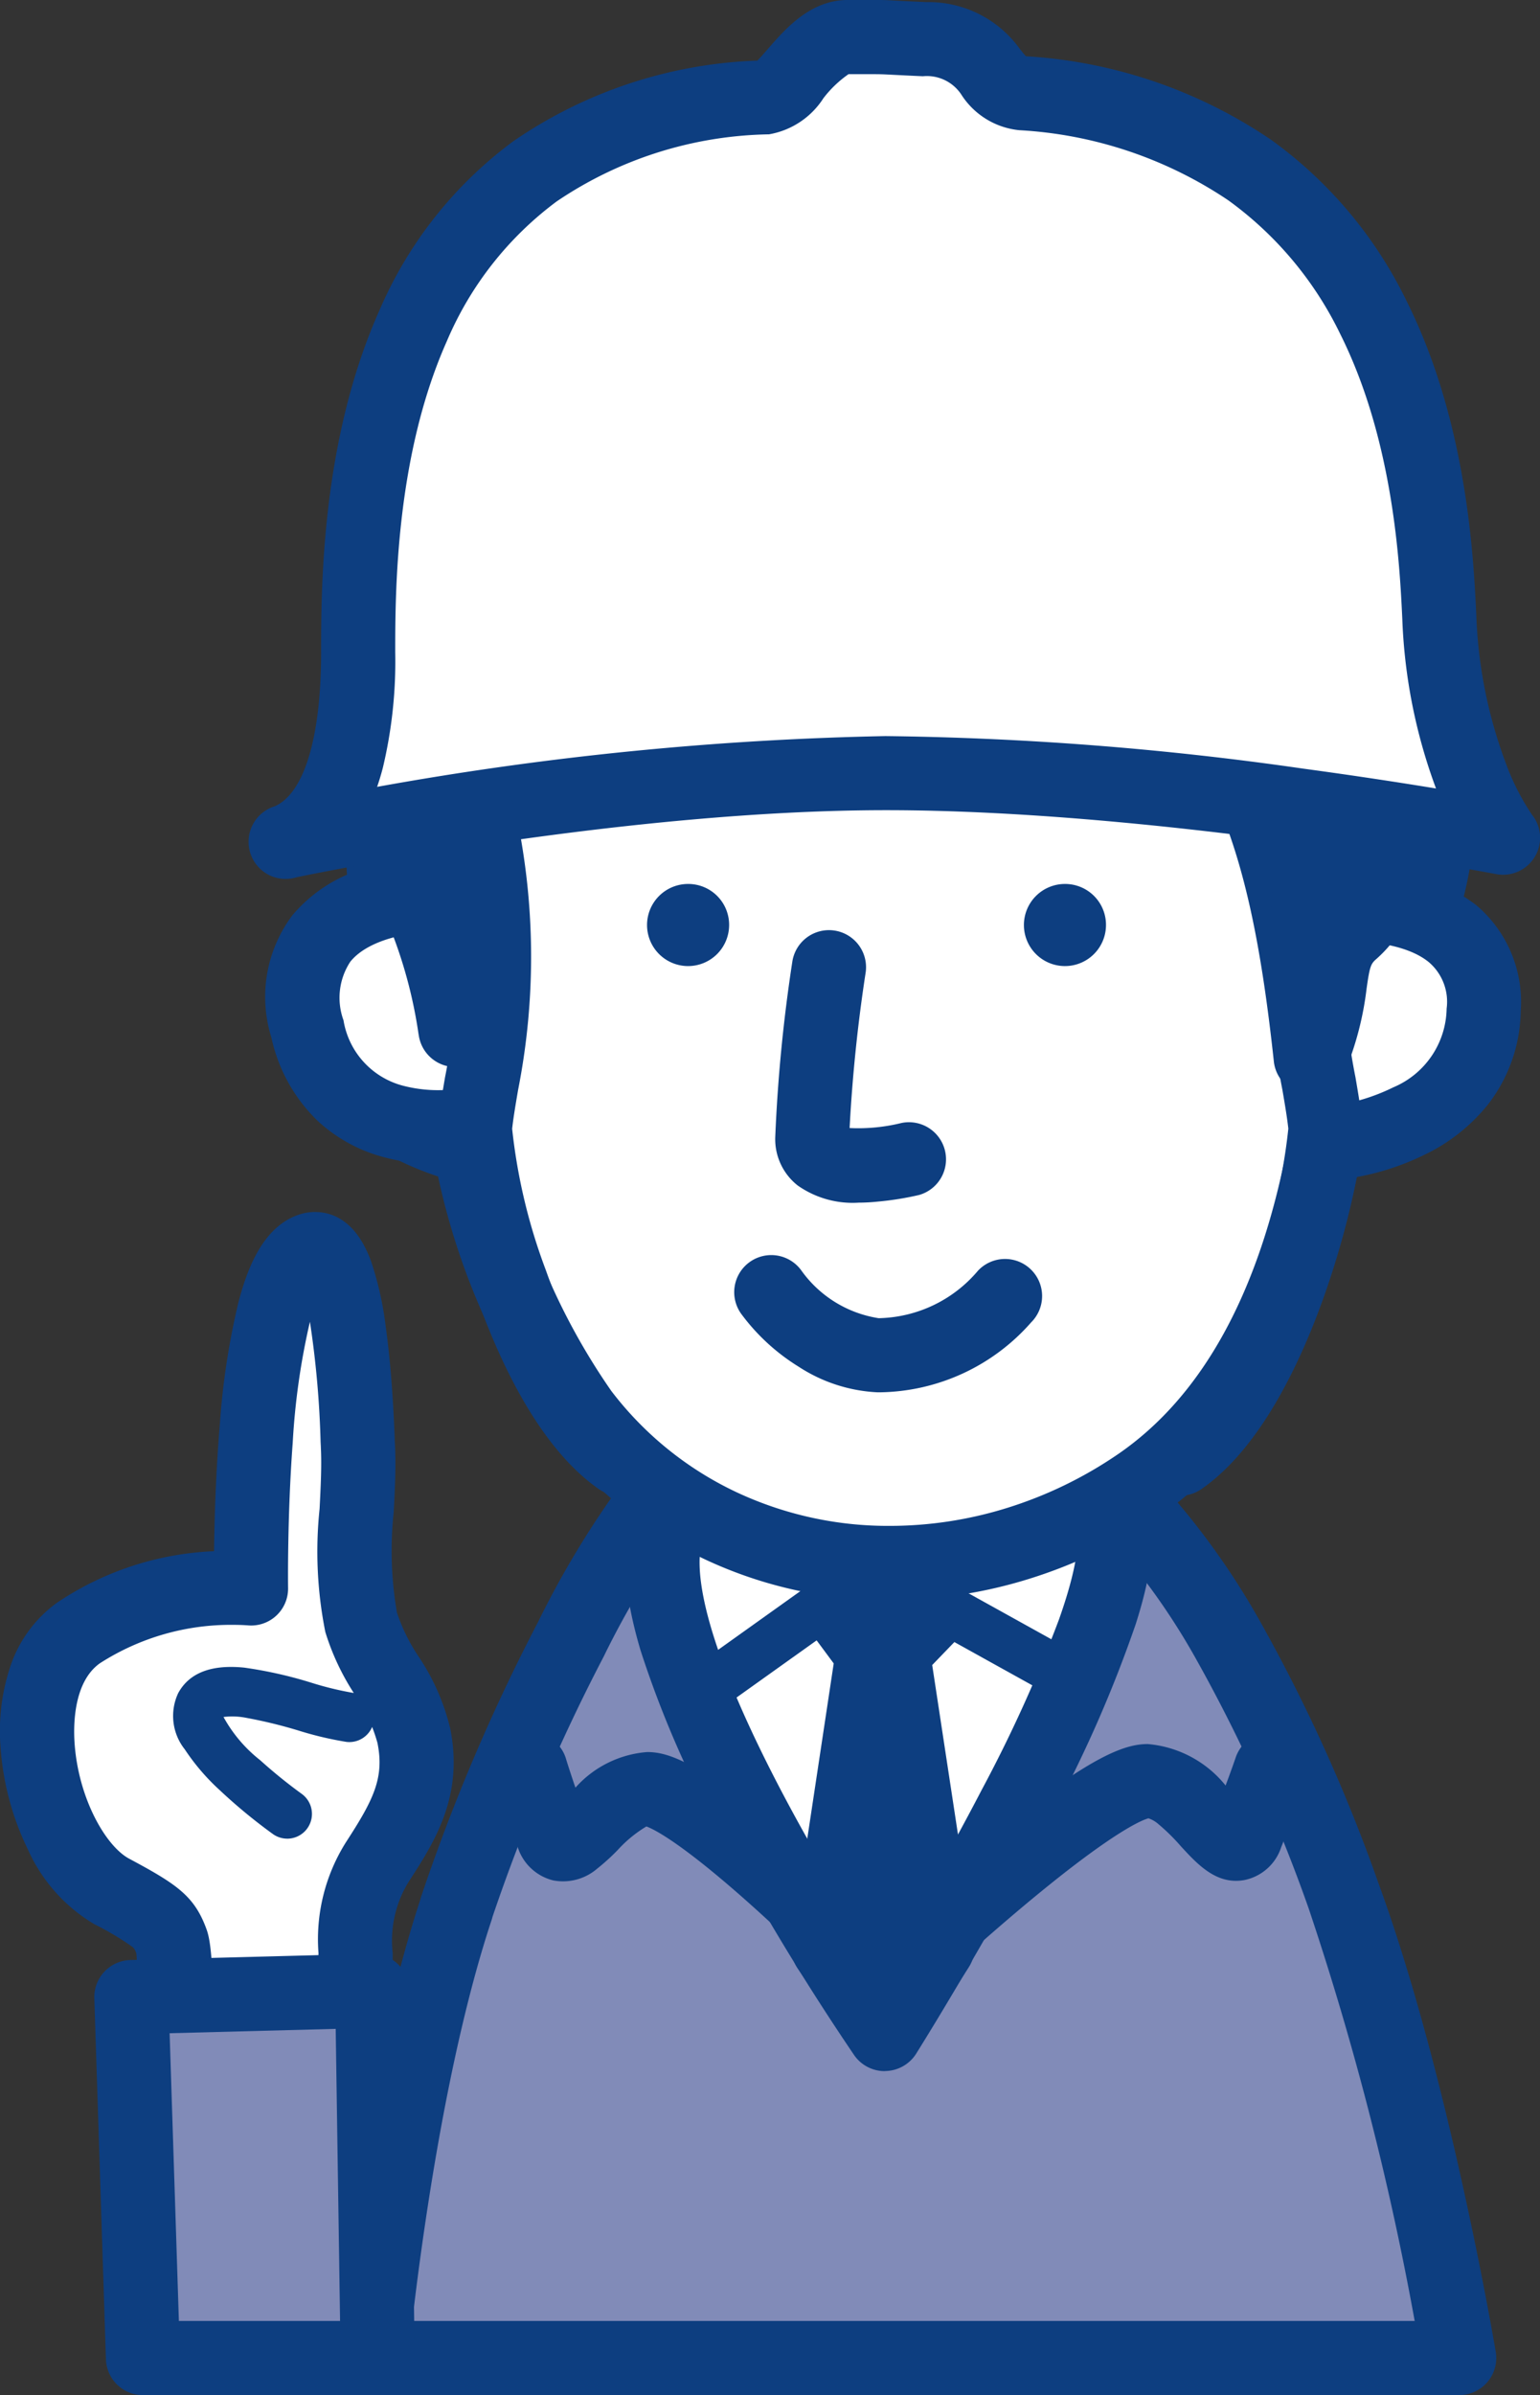 <svg xmlns="http://www.w3.org/2000/svg" width="70.628" height="109.791" viewBox="0 0 70.628 109.791"><rect x="0" y="0" width="70.628" height="109.791" fill="#333333" stroke="none"/><g transform="translate(6073.816 -2241.3)"><path d="M277.218,109.539c-2.809,8.45-3.918,20.618-3.918,20.618h49.9s-2.107-12.464-5.3-21.188S311.129,93.4,305.828,88.788c-4.369-3.807-15.34-2.676-17.669-.244-3.4,3.571-8.139,12.538-10.949,21Z" transform="translate(-6330.097 2219.233)" fill="#818bb8"/><path d="M323.2,131.858H273.3A1.7,1.7,0,0,1,271.607,130c.046-.5,1.146-12.322,3.948-20.849q.018-.076.043-.151a87.444,87.444,0,0,1,5.36-12.583,42.65,42.65,0,0,1,5.971-9.049,8.848,8.848,0,0,1,4.247-2.079,24.511,24.511,0,0,1,5.805-.678,21.781,21.781,0,0,1,5.345.627,11.213,11.213,0,0,1,4.62,2.265,34.667,34.667,0,0,1,7.178,8.98,76.226,76.226,0,0,1,5.374,11.9c3.211,8.771,5.294,20.975,5.381,21.49a1.7,1.7,0,0,1-1.676,1.983Zm-48.01-3.4h45.972a135.038,135.038,0,0,0-4.859-18.9,72.935,72.935,0,0,0-5.124-11.365,31.346,31.346,0,0,0-6.468-8.119c-1.5-1.307-4.318-2.056-7.732-2.056-3.889,0-6.908.99-7.593,1.705A39.449,39.449,0,0,0,283.969,98a84.04,84.04,0,0,0-5.1,11.931q-.017.074-.042.147C276.758,116.312,275.618,124.764,275.191,128.458Z" transform="translate(-6330.097 2219.233)" fill="#0d3e80"/><path d="M301.566,116.422s13.462-21.365,9.98-24.4c-2.876-2.5-18.334-1.323-19.591.5C288.5,97.511,301.566,116.422,301.566,116.422Z" transform="translate(-6334.809 2218.116)" fill="#fff"/><path d="M301.566,118.122a1.7,1.7,0,0,1-1.4-.734,114.5,114.5,0,0,1-6.2-10.25,47.608,47.608,0,0,1-3.592-8.291c-.986-3.3-.925-5.687.186-7.293.473-.684,1.469-1.466,5.271-2.077a51,51,0,0,1,7.706-.581,33.332,33.332,0,0,1,5.171.353,7.978,7.978,0,0,1,3.957,1.493c1.829,1.592,1.113,4.694.415,6.889a58.823,58.823,0,0,1-3.7,8.5c-2.931,5.721-6.337,11.139-6.371,11.193a1.7,1.7,0,0,1-1.4.793Zm-8.286-24.5c-.318.667-.854,3.345,3.676,11.905,1.6,3.02,3.355,5.865,4.553,7.729,1.16-1.937,2.882-4.9,4.5-8.012a64.608,64.608,0,0,0,3.545-7.808c1.053-2.963.875-3.97.817-4.17-.51-.358-2.492-.967-6.838-.967a48.7,48.7,0,0,0-6.689.465A12.717,12.717,0,0,0,293.28,93.618Z" transform="translate(-6334.809 2218.116)" fill="#0d3e80"/><path d="M293.741,103.505a1.135,1.135,0,0,1-.66-2.059l7.947-5.67a1.135,1.135,0,0,1,1.21-.069l9.115,5.057a1.135,1.135,0,1,1-1.1,1.985l-8.489-4.709-7.364,5.254A1.13,1.13,0,0,1,293.741,103.505Z" transform="translate(-6335.426 2216.525)" fill="#0d3e80"/><path d="M302.148,98.64,304,97.28l2.469,1.479-1.848,1.915,2.055,13.507-2.425,3.807L301.66,114.2l2.033-13.47Z" transform="translate(-6337.491 2216.374)" fill="#0d3e80"/><path d="M304,95.58a1.7,1.7,0,0,1,.873.242l2.469,1.479a1.7,1.7,0,0,1,.35,2.639l-1.264,1.31,1.929,12.675a1.7,1.7,0,0,1-.247,1.169l-2.425,3.807a1.7,1.7,0,0,1-2.837.046l-2.587-3.785a1.7,1.7,0,0,1-.278-1.213l1.928-12.773L300.78,99.65a1.7,1.7,0,0,1,.36-2.379l1.848-1.36A1.7,1.7,0,0,1,304,95.58Zm.9,18.225L304.164,109l-.724,4.8.757,1.107Z" transform="translate(-6337.491 2216.374)" fill="#0d3e80"/><path d="M297.411,118.562a1.7,1.7,0,0,1-1.2-.5c-.015-.015-1.576-1.568-3.384-3.154-2.935-2.575-4.063-3.084-4.327-3.177a5.823,5.823,0,0,0-1.311,1.076,9.832,9.832,0,0,1-.946.859,2.4,2.4,0,0,1-2.021.536,2.276,2.276,0,0,1-1.635-1.567c-.682-1.873-1.022-3-1.036-3.05a1.7,1.7,0,0,1,3.256-.978h0c0,.007.149.494.439,1.346a4.914,4.914,0,0,1,3.292-1.633c.983,0,2.427.465,6.305,3.836,1.987,1.728,3.695,3.427,3.766,3.5a1.7,1.7,0,0,1-1.2,2.9Z" transform="translate(-6332.672 2213.292)" fill="#0d3e80"/><path d="M307.44,118.932a1.7,1.7,0,0,1-1.157-2.946c.085-.079,2.107-1.953,4.439-3.859,4.486-3.667,6.062-4.173,7.1-4.173a5.139,5.139,0,0,1,3.569,1.9c.307-.82.464-1.287.466-1.294a1.7,1.7,0,0,1,3.225,1.076c-.016.047-.394,1.178-1.143,3.051a2.246,2.246,0,0,1-1.683,1.5c-1.277.234-2.148-.713-2.917-1.549a9.15,9.15,0,0,0-1.047-1.029,1.288,1.288,0,0,0-.44-.251c-.253.067-1.485.526-5.176,3.563-2.164,1.781-4.059,3.537-4.078,3.555A1.694,1.694,0,0,1,307.44,118.932Z" transform="translate(-6338.998 2213.292)" fill="#0d3e80"/><path d="M316.983,35.448c.333,3.2.554,6.513.591,9.8.022,2.38,3.5,4.177,3.29,6.469-.148,1.73-1.663,3.881-4.221,5.619-1.235,6.543-3.815,12.124-8.531,15.34-8.221,5.6-19.4,4.665-25.512-3.29a31.789,31.789,0,0,1-5.153-12.132c-6.3-2.4-5.338-3.171-5.559-5.36-.229-2.292,4.184-5.692,4.229-7.947a40.481,40.481,0,0,1,2.137-12.893c3.63-9.788,8.753-11.791,20.448-11.8,12.8-.022,17.033,4.221,18.282,16.19Z" transform="translate(-6329.726 2236.718)" fill="#fff"/><path d="M298.8,17.55c6.98,0,11.465,1.253,14.543,4.063A14.043,14.043,0,0,1,317,27.284a33.015,33.015,0,0,1,1.673,7.98q0,.026,0,.052c.361,3.481.561,6.815.6,9.908.005.572.662,1.374,1.3,2.149.959,1.172,2.153,2.63,1.986,4.489-.188,2.173-1.809,4.551-4.377,6.46-1.507,7.359-4.57,12.656-9.111,15.752a22.368,22.368,0,0,1-5.977,2.885,21.5,21.5,0,0,1-6.362.971,19.765,19.765,0,0,1-8.477-1.862,18.905,18.905,0,0,1-7-5.652A32.09,32.09,0,0,1,276,58.509a13.851,13.851,0,0,1-4.515-2.486,4.222,4.222,0,0,1-1.249-3.258c-.007-.239-.014-.466-.038-.7-.186-1.863,1.172-3.644,2.486-5.366A22.678,22.678,0,0,0,274,44.848a2.322,2.322,0,0,0,.415-.94,41.983,41.983,0,0,1,2.242-13.45c1.976-5.328,4.439-8.558,7.986-10.473,3.2-1.726,7.269-2.431,14.055-2.436Zm16.487,18.024c-.61-5.8-1.917-9.333-4.237-11.45-2.4-2.195-6.183-3.174-12.251-3.174h-.1c-6.178,0-9.783.591-12.444,2.028a10.83,10.83,0,0,0-3.565,3.119,21.848,21.848,0,0,0-2.848,5.543,38.594,38.594,0,0,0-2.031,12.336c-.032,1.636-1.2,3.163-2.431,4.78a21.489,21.489,0,0,0-1.416,2,2.1,2.1,0,0,0-.39.962c.036.356.046.668.054.942.022.73.037.745.222.924a14.959,14.959,0,0,0,4.2,2.074,1.7,1.7,0,0,1,1.052,1.21,30.133,30.133,0,0,0,4.844,11.474,15.536,15.536,0,0,0,5.752,4.646,16.39,16.39,0,0,0,7.03,1.539,18.105,18.105,0,0,0,5.357-.819,18.97,18.97,0,0,0,5.068-2.447c3.905-2.663,6.536-7.457,7.817-14.25a1.7,1.7,0,0,1,.715-1.091c2.281-1.549,3.393-3.3,3.483-4.357v-.008c.043-.476-.634-1.3-1.231-2.032-.961-1.173-2.049-2.5-2.066-4.268-.034-3-.23-6.242-.582-9.636Q315.289,35.6,315.288,35.574Z" transform="translate(-6329.726 2236.718)" fill="#0d3e80"/><path d="M302.8,70.165a4.378,4.378,0,0,1-2.8-.787,2.7,2.7,0,0,1-1.03-2.2,72.458,72.458,0,0,1,.787-8.078,1.7,1.7,0,0,1,3.364.49,71.753,71.753,0,0,0-.74,7.155,8.268,8.268,0,0,0,2.381-.232,1.7,1.7,0,0,1,.808,3.3,13.908,13.908,0,0,1-1.9.305Q303.21,70.165,302.8,70.165Z" transform="translate(-6337.232 2226.263)" fill="#0d3e80"/><path d="M303.1,84.121H303a7.245,7.245,0,0,1-3.617-1.172,9.419,9.419,0,0,1-2.64-2.428,1.7,1.7,0,1,1,2.764-1.98,5.362,5.362,0,0,0,3.533,2.181h.064a6.108,6.108,0,0,0,4.5-2.175,1.7,1.7,0,1,1,2.44,2.367A9.4,9.4,0,0,1,303.1,84.121Z" transform="translate(-6336.568 2221.001)" fill="#0d3e80"/><path d="M330.64,55.674c1.73-.377,8.8-.909,8.635,4.635s-6.853,6.143-7.193,6.136" transform="translate(-6345.046 2227.278)" fill="#fff"/><path d="M332.073,68.145h-.028a1.7,1.7,0,0,1,.018-3.4,8.992,8.992,0,0,0,3.066-.88,3.988,3.988,0,0,0,2.447-3.609,2.385,2.385,0,0,0-.806-2.121c-1.386-1.152-4.441-1.09-5.768-.8a1.7,1.7,0,1,1-.724-3.322,14.318,14.318,0,0,1,3.756-.218,8.492,8.492,0,0,1,4.909,1.726,5.808,5.808,0,0,1,2.031,4.84,7.156,7.156,0,0,1-1.51,4.3,8.371,8.371,0,0,1-2.98,2.331A11.85,11.85,0,0,1,332.073,68.145Z" transform="translate(-6345.046 2227.278)" fill="#0d3e80"/><path d="M275.038,54.91c-1.774-.022-7.053.739-5.759,6.129s6.9,4.473,7.238,4.406" transform="translate(-6328.996 2227.42)" fill="#fff"/><path d="M275.256,67.243a9.425,9.425,0,0,1-2.445-.312,7.137,7.137,0,0,1-3.071-1.68,7.513,7.513,0,0,1-2.115-3.818,6.223,6.223,0,0,1,.961-5.592,6.805,6.805,0,0,1,3.48-2.2,10.462,10.462,0,0,1,2.993-.427,1.7,1.7,0,0,1-.042,3.4c-1.073-.014-2.961.336-3.773,1.353a3.005,3.005,0,0,0-.311,2.679,3.717,3.717,0,0,0,2.723,3,6.4,6.4,0,0,0,2.533.14,1.7,1.7,0,0,1,.663,3.335A8.823,8.823,0,0,1,275.256,67.243Z" transform="translate(-6328.996 2227.42)" fill="#0d3e80"/><path d="M294.183,56.12a1.882,1.882,0,1,1-1.863-1.9A1.873,1.873,0,0,1,294.183,56.12Z" transform="translate(-6334.56 2227.6)" fill="#0d3e80"/><path d="M317.563,56.12a1.882,1.882,0,1,1-1.863-1.9A1.873,1.873,0,0,1,317.563,56.12Z" transform="translate(-6340.656 2227.6)" fill="#0d3e80"/><path d="M313.405,12.955c-5.33-2.883-5.02-.347-9.514-4.28-9.906-8.657-23.383,2.181-26.747,8.635-2.21,4.258-5.493,9.943-3.7,18.482,2.846-1.833,13.854-4.606,16.811-6.306,4.791-2.758-1.094,2.484-1.841,6.047,3.645-.052,16.353-7.008,18.179-7.311,6.772,5.478,8.62,11.207,9.7,21.239,1.323-3.194.488-4.569,1.878-5.781,1.826-1.589,1.028-3.829,3.364-1.523,1.538-5.456-.133-10.135-.739-15.894-.562-5.308-2.691-10.764-7.393-13.307Z" transform="translate(-6330 2240.314)" fill="#0d3e80"/><path d="M295.514,3.755h0a14.087,14.087,0,0,1,9.494,3.639c2.156,1.887,2.863,2.01,4.033,2.214a14.816,14.816,0,0,1,5.171,1.851A14.373,14.373,0,0,1,320.17,17.8a24.106,24.106,0,0,1,2.319,8.281c.159,1.514.4,2.976.63,4.389.657,4.014,1.278,7.806.055,12.146a1.7,1.7,0,0,1-2.677.883,5.912,5.912,0,0,1-1.207,1.461c-.244.213-.292.362-.43,1.333a14.387,14.387,0,0,1-.994,3.816,1.7,1.7,0,0,1-3.261-.469c-.584-5.427-1.358-8.968-2.587-11.84a20.348,20.348,0,0,0-5.785-7.672c-1,.411-2.806,1.26-4.323,1.975-6.115,2.883-10.989,5.091-13.469,5.127a1.7,1.7,0,0,1-1.688-2.048,10.206,10.206,0,0,1,1.188-2.863c-1.487.542-3.249,1.117-5.064,1.708-3.374,1.1-7.2,2.347-8.509,3.192a1.7,1.7,0,0,1-2.584-1.079,23.574,23.574,0,0,1,.247-11.2,37.565,37.565,0,0,1,3.286-7.8l.318-.61a25.984,25.984,0,0,1,7.641-8.3C286.1,6.185,290.522,3.755,295.514,3.755ZM320.348,39.48a29.373,29.373,0,0,0-.584-8.459c-.239-1.461-.486-2.971-.656-4.581a20.689,20.689,0,0,0-1.969-7.1A11.046,11.046,0,0,0,312.6,14.45a11.569,11.569,0,0,0-4.137-1.492c-1.752-.305-3.009-.659-5.688-3a10.778,10.778,0,0,0-7.256-2.8h0a14.564,14.564,0,0,0-5.265,1.069,24.466,24.466,0,0,0-11.6,9.871l-.321.616c-1.928,3.688-4.28,8.188-3.571,14.552,1.89-.779,4.428-1.607,7.064-2.466a58.15,58.15,0,0,0,7.588-2.785,5.371,5.371,0,0,1,2.55-1h0a1.844,1.844,0,0,1,1.648.977,2.351,2.351,0,0,1-.291,2.337c-.229.383-.54.829-.9,1.346-.267.383-.578.83-.886,1.3.516-.191,1.108-.424,1.79-.707,2.3-.956,4.871-2.167,7.137-3.235,3.347-1.578,4.994-2.343,5.858-2.486a1.7,1.7,0,0,1,1.348.355,24.386,24.386,0,0,1,7.478,9.565,31.166,31.166,0,0,1,1.825,6.013l.088-.078a3.434,3.434,0,0,0,.8-1.172,4.957,4.957,0,0,1,.508-.871,2.167,2.167,0,0,1,1.738-.888h0A2.289,2.289,0,0,1,320.348,39.48Z" transform="translate(-6330 2240.314)" fill="#0d3e80"/><path d="M274.186,50.4c2.218-2.587,3.578,9.145,3.068,5.212-.355-2.758.554-12.568,1.479-18.3.251-1.545-4.62,3.512-4.62,7.393A37.527,37.527,0,0,0,274.186,50.4Z" transform="translate(-6330.288 2232.081)" fill="#0d3e80"/><path d="M277.361,58.131a1.7,1.7,0,0,1-1.679-1.427l-.016-.09a21.329,21.329,0,0,0-1.179-4.536,1.7,1.7,0,0,1-1.98-1.4,28.276,28.276,0,0,1-.123-5.01c.015-.4.027-.739.027-.951a11.719,11.719,0,0,1,2.254-6.072,15.031,15.031,0,0,1,1.71-2.088,3.233,3.233,0,0,1,2.227-1.218,1.827,1.827,0,0,1,1.4.64,1.951,1.951,0,0,1,.412,1.618c-.913,5.663-1.791,15.317-1.47,17.807.039.3.067.507.084.636a1.756,1.756,0,0,1-.384,1.514A1.7,1.7,0,0,1,277.361,58.131Zm-1.067-15.44a5.5,5.5,0,0,0-.482,2.021c0,.275-.013.629-.03,1.077-.027.738-.063,1.7-.046,2.621C275.882,46.55,276.078,44.573,276.294,42.691Z" transform="translate(-6330.288 2232.081)" fill="#0d3e80"/><g transform="translate(-6060.715 2243)"><path d="M268,38.592s14.786-3.142,27.538-3.142,28.277,2.957,28.277,2.957-2.587-3.327-2.905-10.106c-.288-6.062-1.382-22.541-19.125-24.019-1.737-.148-1.235-2.336-4.487-2.477-2.469-.111-1.345-.1-3.512-.1-1.626,0-2.8,2.713-3.7,2.758-18.3.924-18.755,18.556-18.755,25.446,0,2.587-.281,7.555-3.327,8.687Z" transform="translate(-268 -1.709)" fill="#fff"/><path d="M268,40.3a1.7,1.7,0,0,1-1.7-1.7v-.007a1.7,1.7,0,0,1,1.209-1.628c1.347-.605,2.117-3.164,2.117-7.051,0-2.9,0-9.681,2.664-15.653a18.878,18.878,0,0,1,6.146-7.774,21.027,21.027,0,0,1,11.2-3.7c.138-.141.325-.356.462-.514.832-.956,1.972-2.266,3.687-2.266h1c.582,0,.688,0,1.228.033.272.014.682.035,1.365.066a5.153,5.153,0,0,1,4.3,2.156c.09.112.208.26.276.326A22.372,22.372,0,0,1,313.2,6.421a19.71,19.71,0,0,1,6.212,7.393c2.773,5.555,3.068,11.758,3.194,14.407A21.43,21.43,0,0,0,324,35.1a10.837,10.837,0,0,0,1.166,2.265,1.683,1.683,0,0,1,.119,1.925,1.7,1.7,0,0,1-1.783.784c-.154-.029-15.52-2.927-27.959-2.927-11.817,0-25.583,2.774-27.039,3.074A1.7,1.7,0,0,1,268,40.3Zm27.538-6.549a145.5,145.5,0,0,1,19.148,1.494c2.375.321,4.466.644,6.072.907a24.861,24.861,0,0,1-1.546-7.77c-.116-2.434-.387-8.135-2.84-13.049a16.35,16.35,0,0,0-5.138-6.14,19.05,19.05,0,0,0-9.59-3.216,3.574,3.574,0,0,1-2.628-1.588,1.89,1.89,0,0,0-1.792-.885c-.7-.031-1.115-.053-1.391-.067-.5-.026-.542-.028-1.052-.028h-.967a5.165,5.165,0,0,0-1.15,1.1,3.714,3.714,0,0,1-2.5,1.658,17.878,17.878,0,0,0-9.737,3.077,15.528,15.528,0,0,0-5.033,6.4c-2.369,5.311-2.369,11.588-2.369,14.268a20.993,20.993,0,0,1-.57,5.3q-.118.452-.261.866A147.016,147.016,0,0,1,295.538,33.75Z" transform="translate(-268 -1.709)" fill="#0d3e80"/><path d="M286.4,81.186a1.692,1.692,0,0,1-.969-.3c-2.769-1.924-4.621-5.973-5.687-9.031-1.084-3.108-1.818-6.56-1.671-7.859.072-.638.183-1.291.3-1.981a28.152,28.152,0,0,0-.109-11.58,1.7,1.7,0,1,1,3.335-.663,31.523,31.523,0,0,1,.126,12.814c-.113.665-.212,1.24-.273,1.781A26.215,26.215,0,0,0,283,70.856c1.265,3.584,2.818,6.154,4.373,7.234a1.7,1.7,0,0,1-.972,3.1Z" transform="translate(-271.065 -14.326)" fill="#0d3e80"/><path d="M323.512,81.186a1.7,1.7,0,0,1-.972-3.1c1.555-1.081,3.108-3.65,4.373-7.234a26.212,26.212,0,0,0,1.545-6.492c-.061-.541-.159-1.116-.273-1.781a31.523,31.523,0,0,1,.126-12.814,1.7,1.7,0,1,1,3.335.663,28.152,28.152,0,0,0-.109,11.58c.118.69.229,1.342.3,1.982.147,1.3-.587,4.75-1.671,7.858-1.066,3.058-2.918,7.107-5.687,9.031A1.692,1.692,0,0,1,323.512,81.186Z" transform="translate(-282.473 -14.326)" fill="#0d3e80"/></g><g transform="translate(-6072.116 2298.562)"><path d="M256,106.307c-3.2-1.708-5.02-9.367-1.53-11.843a13.035,13.035,0,0,1,7.918-2.048s-.207-14.542,2.735-15.517c1.907-.636,2.122,8.139,2.166,9,.126,2.44-.473,5.774.148,8.073.51,1.893,2.026,3.245,2.417,5.2.473,2.351-.436,3.881-1.678,5.8-1.309,2-.88,3.534-1.042,5.722-.14,1.856-.976,3.918-.3,5.759.325.88-7.888-1.013-7.888-1.013s.126-5.944-.2-6.824S258.117,107.438,256,106.307Z" transform="translate(-252.578 -76.865)" fill="#fff"/><path d="M266.218,118.376a53.768,53.768,0,0,1-7.655-1.289,1.7,1.7,0,0,1-1.318-1.693,55.432,55.432,0,0,0-.114-6.251c-.077-.206-.1-.224-.185-.3a13.111,13.111,0,0,0-1.745-1.039,7.572,7.572,0,0,1-3.048-3.433,12.662,12.662,0,0,1-1.251-4.7,9.317,9.317,0,0,1,.419-3.586,5.91,5.91,0,0,1,2.169-3.013,13.928,13.928,0,0,1,7.205-2.364c.018-1.439.079-3.6.267-5.833a33.956,33.956,0,0,1,.852-5.578c.383-1.456,1.087-3.457,2.778-4.018a2.3,2.3,0,0,1,.729-.119c.8,0,1.889.39,2.572,2.25a14.864,14.864,0,0,1,.67,2.971c.293,2.068.383,4.32.417,5.168,0,.114.008.2.011.253.051.985,0,2.077-.059,3.133a16.591,16.591,0,0,0,.15,4.585,8.338,8.338,0,0,0,.988,2.009,10.211,10.211,0,0,1,1.455,3.3c.629,3.127-.724,5.214-1.919,7.056l0,0a5.137,5.137,0,0,0-.718,3.251c0,.5-.007,1.057-.052,1.668a18.305,18.305,0,0,1-.288,1.951,6.367,6.367,0,0,0-.115,3.1,1.816,1.816,0,0,1-.209,1.664A2.309,2.309,0,0,1,266.218,118.376Zm-5.554-4.307c1.374.293,3,.608,4.209.779a14.883,14.883,0,0,1,.327-2.706,15.593,15.593,0,0,0,.241-1.587c.037-.494.04-.972.043-1.435a8.347,8.347,0,0,1,1.269-5.085c1.247-1.922,1.76-2.932,1.437-4.534a7.266,7.266,0,0,0-1.035-2.214,11.191,11.191,0,0,1-1.357-2.876,18.74,18.74,0,0,1-.263-5.643c.052-1.015.1-1.975.059-2.785,0-.061-.007-.16-.013-.292a44.237,44.237,0,0,0-.489-5.5,32.3,32.3,0,0,0-.789,5.542c-.255,3.419-.214,6.625-.213,6.657a1.692,1.692,0,0,1-1.861,1.716c-.029,0-.258-.021-.626-.021a11.1,11.1,0,0,0-6.146,1.762c-1.2.853-1.213,2.809-1.162,3.61.163,2.563,1.429,4.771,2.508,5.347,2.176,1.164,2.986,1.705,3.539,3.214.147.4.307,1.1.326,4.317C260.67,112.96,260.668,113.562,260.664,114.068Z" transform="translate(-252.578 -76.865)" fill="#0d3e80"/><path d="M269.5,105.476c-1.789-.207-6-2.129-6.853-.569s4.007,5,4.007,5" transform="translate(-255.177 -84.019)" fill="#fff"/><path d="M266.651,111.039a1.13,1.13,0,0,1-.655-.209,24.735,24.735,0,0,1-2.446-2.018,10,10,0,0,1-1.6-1.868,2.461,2.461,0,0,1-.3-2.577c.507-.931,1.528-1.322,3.036-1.167a19.509,19.509,0,0,1,3.1.7,14.675,14.675,0,0,0,1.843.449,1.135,1.135,0,0,1-.261,2.255,15.677,15.677,0,0,1-2.2-.52,21.757,21.757,0,0,0-2.384-.581,3.272,3.272,0,0,0-1.056-.041,6.48,6.48,0,0,0,1.677,1.977,23.1,23.1,0,0,0,1.9,1.54,1.135,1.135,0,0,1-.657,2.061Z" transform="translate(-255.177 -84.019)" fill="#0d3e80"/><path d="M258.962,139.683h10.764l-.251-16.833-11.045.288Z" transform="translate(-254.104 -88.855)" fill="#818bb8"/><path d="M269.726,141.383H258.962a1.7,1.7,0,0,1-1.7-1.645l-.532-16.545a1.7,1.7,0,0,1,1.655-1.754l11.045-.288a1.7,1.7,0,0,1,1.744,1.674l.251,16.833a1.7,1.7,0,0,1-1.7,1.725Zm-9.118-3.4H268l-.2-13.389-7.617.2Z" transform="translate(-254.104 -88.855)" fill="#0d3e80"/></g></g></svg>